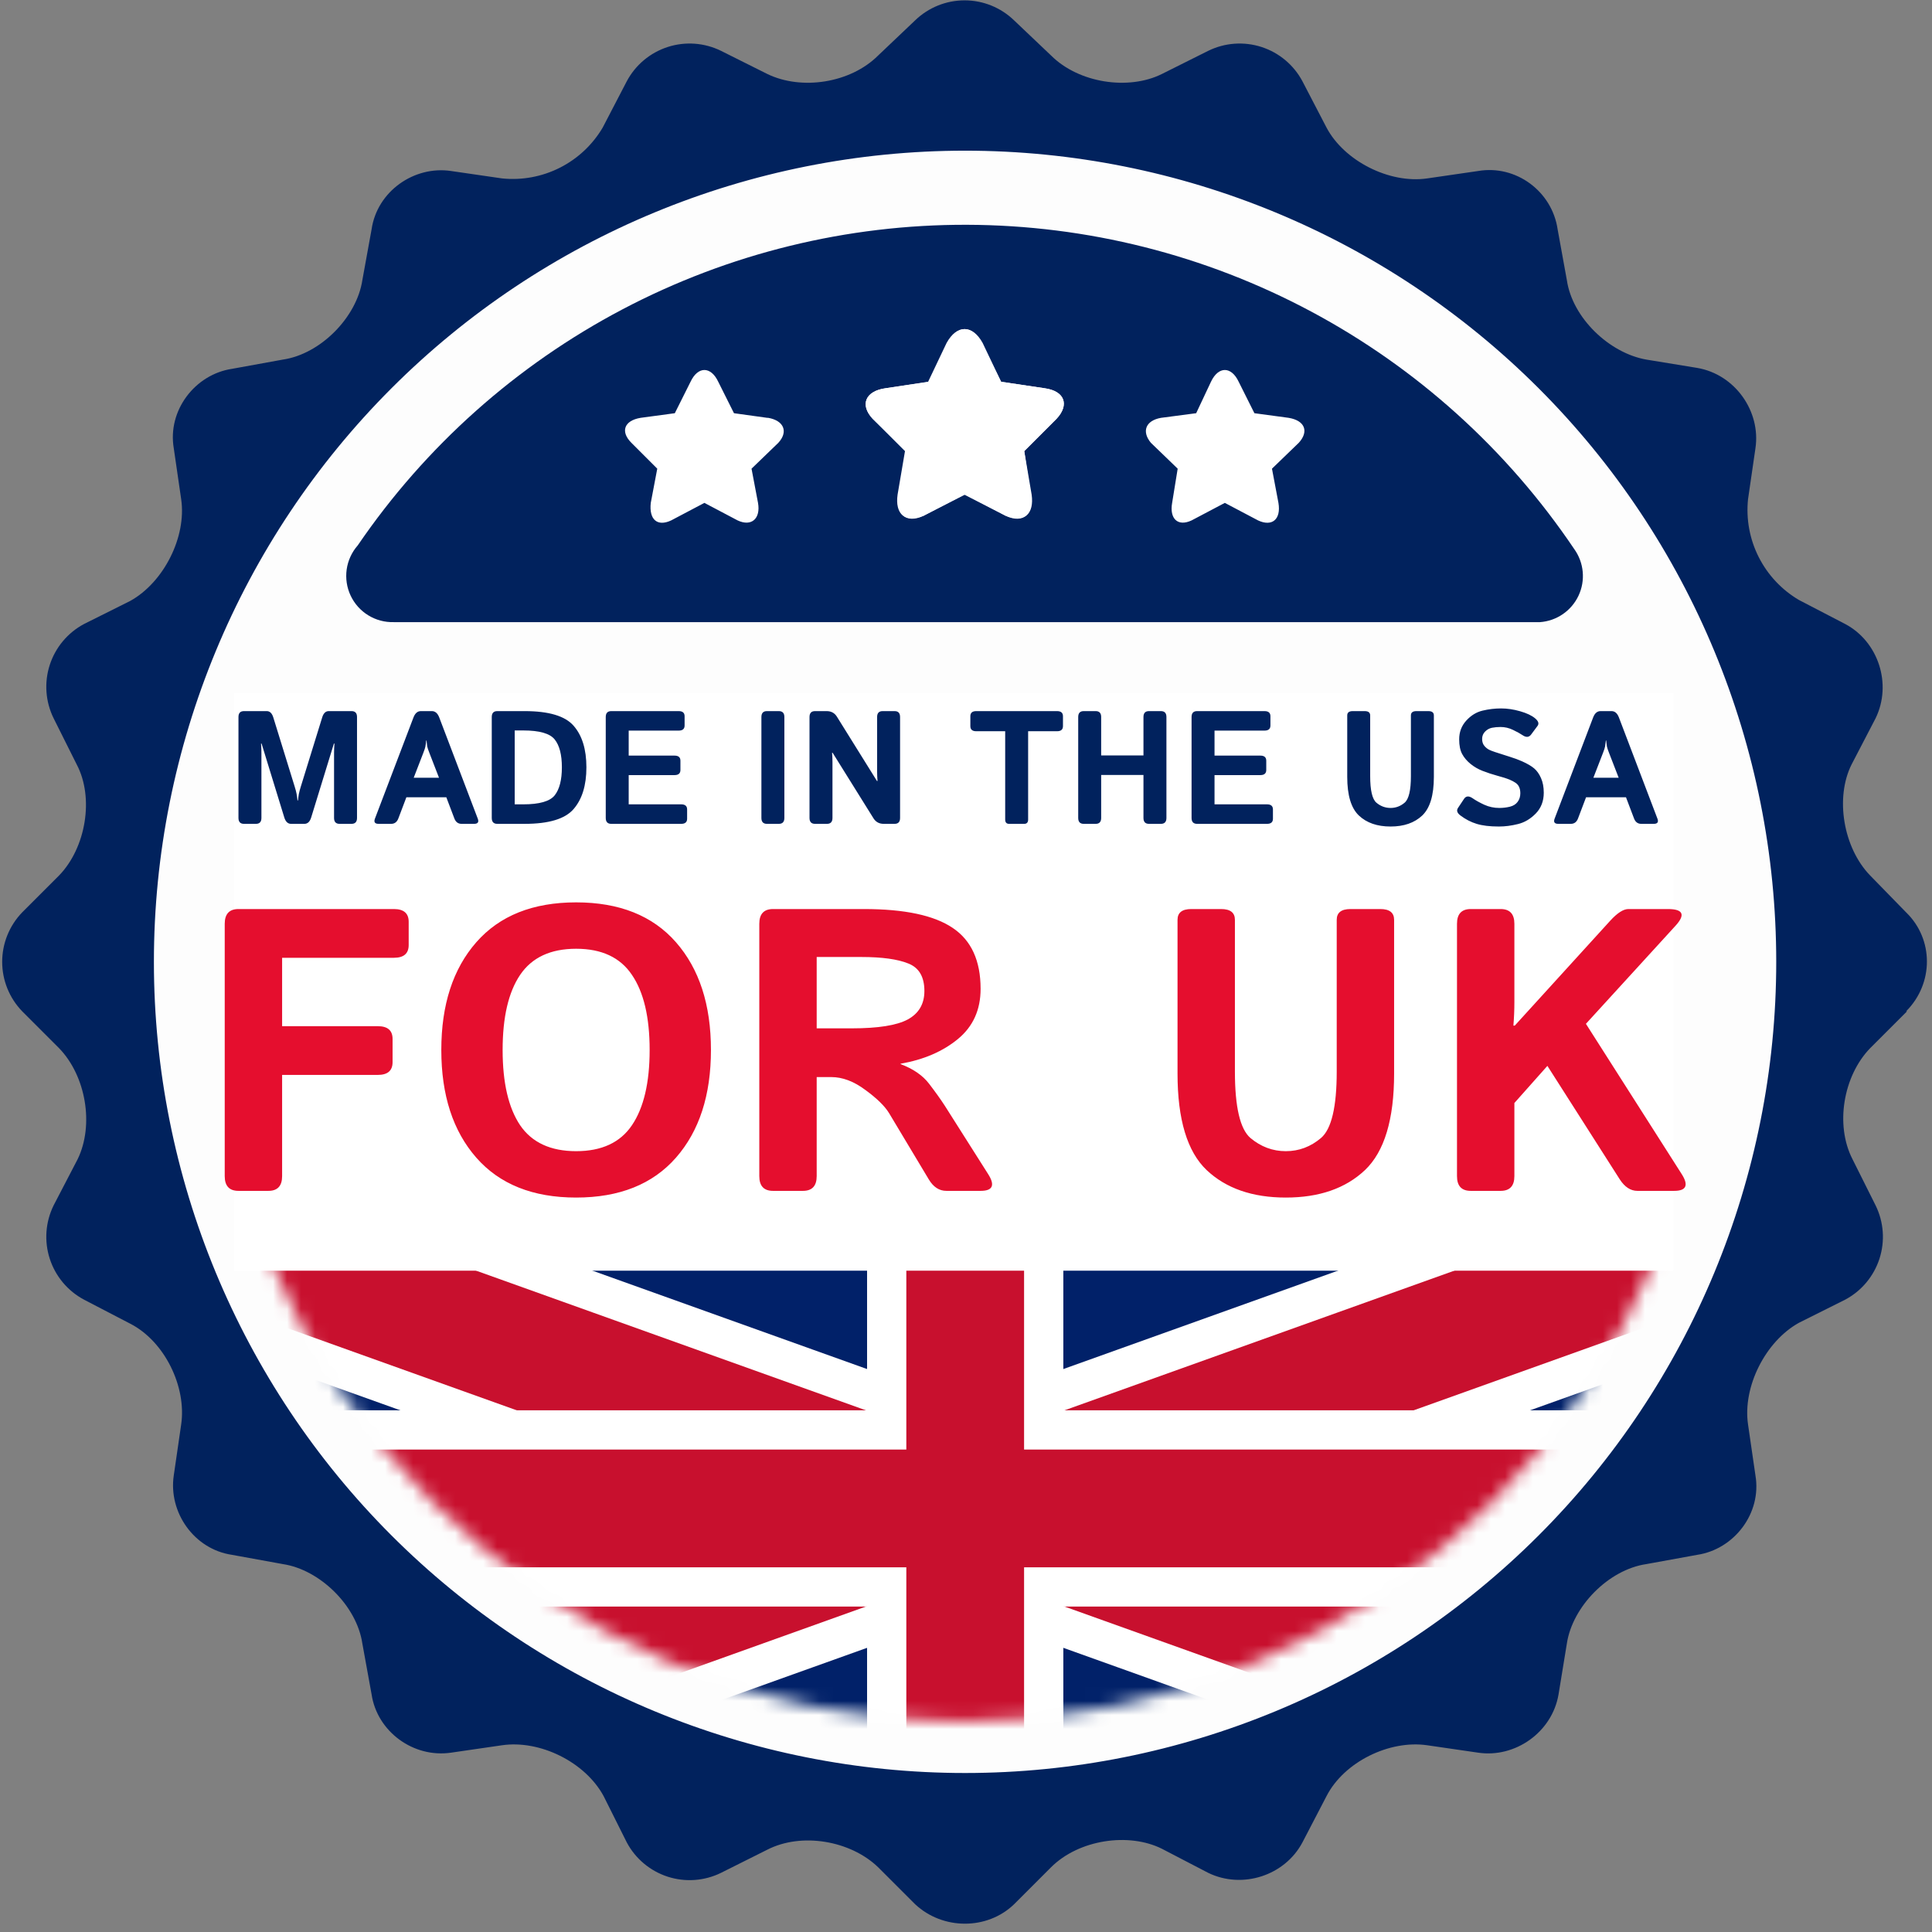 <svg width="138" height="138" viewBox="0 0 138 138" fill="none" xmlns="http://www.w3.org/2000/svg">
<rect x="0" y="0" width="138" height="138" fill="#808080" stroke="none"/>
<g clip-path="url(#clip0_0_9267)">
<path d="M68.934 128.492C101.936 128.492 128.69 101.739 128.69 68.736C128.69 35.734 101.936 8.98 68.934 8.98C35.931 8.98 9.178 35.734 9.178 68.736C9.178 101.739 35.931 128.492 68.934 128.492Z" fill="#FDFDFD"/>
<mask id="mask0_0_9267" style="mask-type:alpha" maskUnits="userSpaceOnUse" x="15" y="15" width="108" height="108">
<path d="M68.74 122.97C98.295 122.97 122.255 99.011 122.255 69.456C122.255 39.9 98.295 15.941 68.74 15.941C39.184 15.941 15.225 39.9 15.225 69.456C15.225 99.011 39.184 122.97 68.74 122.97Z" fill="#FDFDFD"/>
</mask>
<g mask="url(#mask0_0_9267)">
<path d="M18.818 89.788V125.703H119.068V89.788H18.818Z" fill="#012169"/>
<path d="M18.818 89.788L119.068 125.703L18.818 89.788ZM119.068 89.788L18.818 125.703Z" fill="black"/>
<path d="M119.068 89.788L18.818 125.703M18.818 89.788L119.068 125.703L18.818 89.788Z" stroke="white" stroke-width="14.018"/>
<path d="M18.818 89.788L119.068 125.703L18.818 89.788ZM119.068 89.788L18.818 125.703Z" fill="black"/>
<path d="M119.068 89.788L18.818 125.703M18.818 89.788L119.068 125.703L18.818 89.788Z" stroke="#C8102E" stroke-width="8.411"/>
<path d="M68.943 89.788V125.703V89.788ZM18.818 107.745H119.068Z" fill="black"/>
<path d="M18.818 107.745H119.068M68.943 89.788V125.703V89.788Z" stroke="white" stroke-width="14.018"/>
<path d="M68.943 89.788V125.703V89.788ZM18.818 107.745H119.068Z" fill="black"/>
<path d="M18.818 107.745H119.068M68.943 89.788V125.703V89.788Z" stroke="#C8102E" stroke-width="8.411"/>
</g>
<path d="M136.151 72.235C138.132 70.254 138.132 67.085 136.151 65.17L133.576 62.529C131.661 60.548 131.066 56.983 132.255 54.606L133.972 51.304C135.16 48.861 134.17 45.824 131.793 44.569L128.491 42.853C127.26 42.127 126.264 41.062 125.62 39.787C124.976 38.511 124.712 37.077 124.86 35.655L125.388 32.024C125.784 29.383 123.935 26.742 121.228 26.279L117.597 25.685C114.955 25.223 112.314 22.714 111.918 20.007L111.258 16.375C110.862 13.668 108.287 11.753 105.579 12.215L101.948 12.743C99.241 13.14 96.005 11.489 94.751 9.112L93.034 5.81C92.415 4.643 91.365 3.763 90.108 3.356C88.851 2.95 87.485 3.048 86.299 3.632L82.998 5.282C80.621 6.471 77.055 5.943 75.074 3.962L72.433 1.453C71.485 0.537 70.219 0.025 68.9 0.025C67.582 0.025 66.316 0.537 65.368 1.453L62.727 3.962C60.746 5.943 57.246 6.471 54.803 5.282L51.502 3.632C50.316 3.048 48.95 2.95 47.693 3.356C46.436 3.763 45.386 4.643 44.767 5.81L43.05 9.112C42.324 10.343 41.26 11.34 39.984 11.983C38.708 12.627 37.275 12.891 35.853 12.743L32.221 12.215C29.58 11.819 26.939 13.668 26.543 16.375L25.883 20.007C25.486 22.648 22.911 25.289 20.204 25.685L16.573 26.345C13.931 26.742 11.951 29.317 12.413 32.024L12.941 35.655C13.337 38.363 11.687 41.598 9.31 42.919L6.008 44.569C4.841 45.189 3.961 46.238 3.554 47.495C3.147 48.752 3.246 50.119 3.829 51.304L5.48 54.606C6.734 56.983 6.14 60.548 4.225 62.529L1.584 65.17C0.668 66.118 0.156 67.385 0.156 68.703C0.156 70.021 0.668 71.287 1.584 72.235L4.225 74.876C6.14 76.857 6.734 80.357 5.546 82.8L3.829 86.101C3.246 87.287 3.147 88.653 3.554 89.91C3.961 91.168 4.841 92.217 6.008 92.836L9.31 94.553C11.753 95.808 13.337 99.043 12.941 101.75L12.413 105.382C12.017 108.023 13.866 110.664 16.573 111.06L20.204 111.721C22.845 112.117 25.486 114.692 25.883 117.399L26.543 121.031C26.939 123.672 29.514 125.587 32.221 125.19L35.853 124.662C38.56 124.266 41.796 125.851 43.116 128.294L44.767 131.595C45.386 132.762 46.436 133.642 47.693 134.049C48.95 134.456 50.316 134.357 51.502 133.774L54.803 132.123C57.246 130.869 60.746 131.463 62.727 133.378L65.368 136.019C67.349 137.868 70.518 137.868 72.433 136.019L75.074 133.378C77.055 131.397 80.621 130.869 82.998 132.057L86.299 133.774C88.742 134.963 91.779 133.972 93.034 131.595L94.751 128.294C96.005 125.851 99.241 124.266 101.948 124.662L105.579 125.19C108.221 125.587 110.862 123.738 111.324 121.031L111.918 117.399C112.314 114.758 114.889 112.117 117.597 111.721L121.228 111.06C123.869 110.664 125.85 108.089 125.388 105.382L124.86 101.75C124.464 99.043 126.114 95.808 128.491 94.487L131.793 92.836C132.96 92.217 133.84 91.168 134.247 89.91C134.654 88.653 134.555 87.287 133.972 86.101L132.321 82.8C131.066 80.357 131.661 76.857 133.576 74.876L136.217 72.235H136.151ZM68.933 126.643C53.567 126.643 38.829 120.539 27.963 109.673C17.098 98.807 10.993 84.07 10.993 68.703C10.993 53.336 17.098 38.599 27.963 27.733C38.829 16.867 53.567 10.763 68.933 10.763C84.3 10.763 99.037 16.867 109.903 27.733C120.769 38.599 126.874 53.336 126.874 68.703C126.874 84.07 120.769 98.807 109.903 109.673C99.037 120.539 84.3 126.643 68.933 126.643Z" fill="#01225D"/>
<path d="M28.128 44.438H110.004C110.589 44.395 111.152 44.197 111.635 43.864C112.119 43.532 112.504 43.076 112.753 42.545C113.002 42.014 113.105 41.426 113.051 40.842C112.997 40.257 112.789 39.698 112.447 39.221C107.658 32.112 101.2 26.283 93.639 22.245C86.077 18.207 77.642 16.082 69.07 16.056C60.498 16.03 52.05 18.103 44.464 22.095C36.878 26.088 30.385 31.877 25.553 38.957C25.128 39.44 24.854 40.036 24.763 40.673C24.673 41.31 24.77 41.959 25.044 42.541C25.317 43.123 25.755 43.613 26.303 43.95C26.851 44.287 27.485 44.456 28.128 44.438Z" fill="#01225D"/>
<rect x="16.721" y="49.513" width="102.801" height="41.25" fill="white"/>
<path d="M17.035 85.062C16.38 85.062 16.052 84.712 16.052 84.01V65.985C16.052 65.283 16.38 64.932 17.035 64.932H28.139C28.841 64.932 29.192 65.236 29.192 65.844V67.501C29.192 68.109 28.841 68.413 28.139 68.413H20.151V73.299H26.988C27.69 73.299 28.041 73.603 28.041 74.211V75.868C28.041 76.476 27.69 76.78 26.988 76.78H20.151V84.01C20.151 84.712 19.824 85.062 19.169 85.062H17.035ZM31.522 74.997C31.522 71.768 32.355 69.204 34.021 67.304C35.687 65.404 38.064 64.455 41.152 64.455C44.241 64.455 46.618 65.404 48.284 67.304C49.949 69.204 50.782 71.768 50.782 74.997C50.782 78.226 49.949 80.79 48.284 82.69C46.618 84.59 44.241 85.54 41.152 85.54C38.064 85.54 35.687 84.59 34.021 82.69C32.355 80.79 31.522 78.226 31.522 74.997ZM35.902 74.997C35.902 77.337 36.318 79.129 37.151 80.374C37.994 81.609 39.327 82.227 41.152 82.227C42.977 82.227 44.306 81.609 45.139 80.374C45.981 79.129 46.403 77.337 46.403 74.997C46.403 72.657 45.981 70.87 45.139 69.635C44.306 68.39 42.977 67.768 41.152 67.768C39.327 67.768 37.994 68.39 37.151 69.635C36.318 70.87 35.902 72.657 35.902 74.997ZM55.218 85.062C54.563 85.062 54.236 84.712 54.236 84.01V65.985C54.236 65.283 54.563 64.932 55.218 64.932H61.718C64.61 64.932 66.72 65.381 68.049 66.279C69.378 67.169 70.043 68.619 70.043 70.631C70.043 72.129 69.504 73.322 68.428 74.211C67.352 75.1 65.986 75.69 64.329 75.98V76.008C65.228 76.345 65.906 76.813 66.365 77.412C66.823 78.011 67.198 78.535 67.488 78.984L70.576 83.855C71.091 84.66 70.913 85.062 70.043 85.062H67.6C67.085 85.062 66.664 84.786 66.337 84.234L63.501 79.503C63.192 78.998 62.626 78.446 61.802 77.847C60.988 77.239 60.178 76.934 59.374 76.934H58.335V84.01C58.335 84.712 58.007 85.062 57.352 85.062H55.218ZM58.335 73.453H60.848C62.719 73.453 64.048 73.242 64.835 72.821C65.63 72.391 66.028 71.712 66.028 70.786C66.028 69.775 65.644 69.12 64.877 68.82C64.118 68.512 63 68.357 61.522 68.357H58.335V73.453ZM84.109 76.682V65.704C84.109 65.189 84.436 64.932 85.091 64.932H87.225C87.88 64.932 88.208 65.189 88.208 65.704V76.541C88.208 79.068 88.578 80.65 89.317 81.286C90.066 81.913 90.908 82.227 91.844 82.227C92.78 82.227 93.617 81.913 94.357 81.286C95.105 80.65 95.48 79.068 95.48 76.541V65.704C95.48 65.189 95.807 64.932 96.462 64.932H98.596C99.251 64.932 99.579 65.189 99.579 65.704V76.682C99.579 79.957 98.886 82.255 97.501 83.575C96.116 84.885 94.23 85.54 91.844 85.54C89.457 85.54 87.572 84.885 86.186 83.575C84.801 82.255 84.109 79.957 84.109 76.682ZM105.054 85.062C104.398 85.062 104.071 84.712 104.071 84.01V65.985C104.071 65.283 104.398 64.932 105.054 64.932H107.187C107.842 64.932 108.17 65.283 108.17 65.985V71.572C108.17 72.133 108.147 72.695 108.1 73.257H108.198L115.021 65.76C115.526 65.208 115.957 64.932 116.312 64.932H119.134C120.229 64.932 120.407 65.334 119.667 66.139L113.28 73.13L120.116 83.855C120.631 84.66 120.453 85.062 119.583 85.062H116.958C116.471 85.062 116.05 84.786 115.694 84.234L110.528 76.134L108.17 78.787V84.01C108.17 84.712 107.842 85.062 107.187 85.062H105.054Z" fill="#E50E2E"/>
<path d="M17.426 58.846C17.164 58.846 17.033 58.705 17.033 58.425V51.215C17.033 50.934 17.164 50.794 17.426 50.794H19.055C19.272 50.794 19.427 50.943 19.521 51.243L21.043 56.167C21.11 56.381 21.157 56.557 21.183 56.695C21.209 56.83 21.232 56.991 21.25 57.178H21.284C21.303 56.991 21.325 56.83 21.351 56.695C21.378 56.557 21.424 56.381 21.492 56.167L23.014 51.243C23.107 50.943 23.262 50.794 23.48 50.794H25.108C25.37 50.794 25.501 50.934 25.501 51.215V58.425C25.501 58.705 25.37 58.846 25.108 58.846H24.255C23.992 58.846 23.861 58.705 23.861 58.425V53.786C23.861 53.562 23.871 53.337 23.89 53.112H23.85L22.227 58.391C22.134 58.694 21.973 58.846 21.744 58.846H20.79C20.562 58.846 20.401 58.694 20.307 58.391L18.684 53.112H18.645C18.664 53.337 18.673 53.562 18.673 53.786V58.425C18.673 58.705 18.542 58.846 18.28 58.846H17.426ZM27.045 58.846C26.776 58.846 26.688 58.722 26.781 58.475L29.533 51.248C29.649 50.945 29.825 50.794 30.061 50.794H30.847C31.083 50.794 31.259 50.945 31.375 51.248L34.126 58.475C34.22 58.722 34.132 58.846 33.862 58.846H32.969C32.722 58.846 32.55 58.717 32.453 58.458L31.88 56.948H29.027L28.455 58.458C28.357 58.717 28.185 58.846 27.938 58.846H27.045ZM29.55 55.555H31.358L30.667 53.77C30.585 53.56 30.534 53.408 30.515 53.315C30.5 53.217 30.484 53.075 30.465 52.888H30.442C30.424 53.075 30.405 53.217 30.386 53.315C30.371 53.408 30.323 53.56 30.24 53.77L29.55 55.555ZM35.519 58.846C35.257 58.846 35.126 58.705 35.126 58.425V51.215C35.126 50.934 35.257 50.794 35.519 50.794H37.478C39.2 50.794 40.365 51.142 40.971 51.838C41.581 52.534 41.886 53.524 41.886 54.808C41.886 56.092 41.581 57.086 40.971 57.79C40.365 58.494 39.2 58.846 37.478 58.846H35.519ZM36.765 57.453H37.372C38.532 57.453 39.283 57.238 39.623 56.807C39.964 56.373 40.134 55.707 40.134 54.808C40.134 53.91 39.964 53.247 39.623 52.821C39.283 52.39 38.532 52.175 37.372 52.175H36.765V57.453ZM43.661 58.846C43.399 58.846 43.268 58.705 43.268 58.425V51.215C43.268 50.934 43.399 50.794 43.661 50.794H48.479C48.759 50.794 48.9 50.915 48.9 51.158V51.821C48.9 52.064 48.759 52.186 48.479 52.186H44.907V53.972H48.181C48.462 53.972 48.602 54.093 48.602 54.337V54.999C48.602 55.243 48.462 55.364 48.181 55.364H44.907V57.453H48.658C48.939 57.453 49.08 57.575 49.08 57.818V58.481C49.08 58.724 48.939 58.846 48.658 58.846H43.661ZM54.779 58.846C54.517 58.846 54.386 58.705 54.386 58.425V51.215C54.386 50.934 54.517 50.794 54.779 50.794H55.632C55.895 50.794 56.026 50.934 56.026 51.215V58.425C56.026 58.705 55.895 58.846 55.632 58.846H54.779ZM58.215 58.846C57.953 58.846 57.822 58.705 57.822 58.425V51.215C57.822 50.934 57.953 50.794 58.215 50.794H59.047C59.368 50.794 59.612 50.925 59.776 51.187L62.64 55.785H62.68C62.661 55.561 62.651 55.336 62.651 55.112V51.215C62.651 50.934 62.782 50.794 63.045 50.794H63.898C64.16 50.794 64.291 50.934 64.291 51.215V58.425C64.291 58.705 64.16 58.846 63.898 58.846H63.123C62.801 58.846 62.558 58.715 62.393 58.453L59.473 53.77H59.434C59.453 53.994 59.462 54.219 59.462 54.443V58.425C59.462 58.705 59.331 58.846 59.069 58.846H58.215ZM69.732 52.231C69.451 52.231 69.311 52.109 69.311 51.866V51.158C69.311 50.915 69.451 50.794 69.732 50.794H75.505C75.785 50.794 75.926 50.915 75.926 51.158V51.866C75.926 52.109 75.785 52.231 75.505 52.231H73.438V58.537C73.438 58.743 73.345 58.846 73.158 58.846H72.079C71.892 58.846 71.799 58.743 71.799 58.537V52.231H69.732ZM77.408 58.846C77.146 58.846 77.015 58.705 77.015 58.425V51.215C77.015 50.934 77.146 50.794 77.408 50.794H78.262C78.524 50.794 78.655 50.934 78.655 51.215V53.96H81.676V51.215C81.676 50.934 81.807 50.794 82.069 50.794H82.922C83.184 50.794 83.316 50.934 83.316 51.215V58.425C83.316 58.705 83.184 58.846 82.922 58.846H82.069C81.807 58.846 81.676 58.705 81.676 58.425V55.353H78.655V58.425C78.655 58.705 78.524 58.846 78.262 58.846H77.408ZM85.505 58.846C85.243 58.846 85.112 58.705 85.112 58.425V51.215C85.112 50.934 85.243 50.794 85.505 50.794H90.323C90.604 50.794 90.745 50.915 90.745 51.158V51.821C90.745 52.064 90.604 52.186 90.323 52.186H86.752V53.972H90.026C90.306 53.972 90.447 54.093 90.447 54.337V54.999C90.447 55.243 90.306 55.364 90.026 55.364H86.752V57.453H90.503C90.784 57.453 90.924 57.575 90.924 57.818V58.481C90.924 58.724 90.784 58.846 90.503 58.846H85.505ZM96.231 55.493V51.102C96.231 50.896 96.362 50.794 96.624 50.794H97.477C97.739 50.794 97.87 50.896 97.87 51.102V55.437C97.87 56.448 98.018 57.081 98.314 57.335C98.613 57.586 98.95 57.711 99.325 57.711C99.699 57.711 100.034 57.586 100.33 57.335C100.629 57.081 100.779 56.448 100.779 55.437V51.102C100.779 50.896 100.91 50.794 101.172 50.794H102.026C102.288 50.794 102.419 50.896 102.419 51.102V55.493C102.419 56.804 102.142 57.723 101.588 58.251C101.033 58.775 100.279 59.037 99.325 59.037C98.37 59.037 97.616 58.775 97.062 58.251C96.508 57.723 96.231 56.804 96.231 55.493ZM104.311 58.245C104.079 58.069 104.023 57.891 104.142 57.711L104.575 57.06C104.717 56.847 104.925 56.835 105.198 57.026C105.408 57.172 105.681 57.324 106.018 57.481C106.359 57.635 106.716 57.711 107.09 57.711C107.352 57.711 107.605 57.681 107.849 57.622C108.092 57.562 108.277 57.446 108.404 57.273C108.532 57.101 108.595 56.897 108.595 56.661C108.595 56.493 108.567 56.345 108.511 56.218C108.455 56.09 108.363 55.986 108.236 55.903C108.109 55.821 107.978 55.752 107.843 55.696C107.607 55.598 107.309 55.503 106.95 55.409C106.594 55.312 106.243 55.196 105.894 55.061C105.584 54.941 105.299 54.776 105.041 54.567C104.783 54.357 104.582 54.121 104.44 53.859C104.298 53.597 104.227 53.247 104.227 52.809C104.227 52.289 104.395 51.843 104.732 51.473C105.069 51.102 105.456 50.865 105.894 50.76C106.332 50.655 106.774 50.602 107.22 50.602C107.661 50.602 108.116 50.67 108.584 50.805C109.056 50.94 109.411 51.108 109.651 51.31C109.887 51.508 109.945 51.688 109.825 51.849L109.37 52.461C109.217 52.671 109.011 52.688 108.753 52.512C108.588 52.399 108.361 52.274 108.073 52.136C107.789 51.997 107.491 51.928 107.18 51.928C106.959 51.928 106.755 51.947 106.568 51.984C106.385 52.021 106.222 52.111 106.08 52.253C105.937 52.396 105.866 52.572 105.866 52.781C105.866 52.983 105.919 53.148 106.024 53.275C106.128 53.399 106.244 53.492 106.372 53.556C106.499 53.616 106.628 53.667 106.759 53.708C107.163 53.839 107.525 53.955 107.843 54.056C108.161 54.153 108.455 54.262 108.724 54.382C109.099 54.55 109.385 54.718 109.584 54.887C109.782 55.055 109.945 55.286 110.072 55.578C110.203 55.87 110.269 56.218 110.269 56.622C110.269 57.221 110.078 57.717 109.696 58.11C109.314 58.499 108.889 58.75 108.421 58.862C107.957 58.979 107.504 59.037 107.062 59.037C106.411 59.037 105.881 58.973 105.473 58.846C105.065 58.722 104.678 58.522 104.311 58.245ZM111.307 58.846C111.038 58.846 110.95 58.722 111.044 58.475L113.795 51.248C113.911 50.945 114.087 50.794 114.323 50.794H115.109C115.345 50.794 115.521 50.945 115.637 51.248L118.388 58.475C118.482 58.722 118.394 58.846 118.124 58.846H117.232C116.984 58.846 116.812 58.717 116.715 58.458L116.142 56.948H113.29L112.717 58.458C112.62 58.717 112.447 58.846 112.2 58.846H111.307ZM113.812 55.555H115.62L114.929 53.77C114.847 53.56 114.796 53.408 114.778 53.315C114.763 53.217 114.746 53.075 114.727 52.888H114.705C114.686 53.075 114.667 53.217 114.649 53.315C114.634 53.408 114.585 53.56 114.503 53.77L113.812 55.555Z" fill="#01225D"/>
<path d="M74.612 27.732L71.509 27.27L70.189 24.497C69.462 23.176 68.34 23.176 67.68 24.497L66.359 27.27L63.256 27.732C61.803 27.93 61.407 28.921 62.331 29.911L64.708 32.222L64.18 35.325C63.916 36.712 64.708 37.438 65.963 36.844L68.934 35.325L71.839 36.844C73.16 37.372 73.886 36.712 73.688 35.325L73.16 32.222L75.471 29.911C76.395 28.921 76.065 27.93 74.612 27.732ZM54.804 29.845L52.427 29.515L51.304 27.27C50.776 26.148 49.852 26.148 49.324 27.27L48.201 29.515L45.758 29.845C44.569 30.043 44.305 30.835 45.098 31.628L46.947 33.477L46.484 35.92C46.352 37.108 46.947 37.636 47.937 37.174L50.314 35.92L52.691 37.174C53.681 37.636 54.342 37.042 54.144 35.92L53.681 33.477L55.596 31.628C56.323 30.835 55.992 30.043 54.87 29.845H54.804Z" fill="white"/>
<path d="M63.255 27.732L66.293 27.27L67.613 24.497C68.34 23.176 69.462 23.176 70.122 24.497L71.509 27.27L74.612 27.732C76.065 27.93 76.395 28.921 75.471 29.911L73.16 32.222L73.622 35.325C73.886 36.712 73.094 37.438 71.839 36.844L68.868 35.325L65.963 36.844C64.642 37.372 63.916 36.712 64.114 35.325L64.642 32.222L62.331 29.911C61.407 28.921 61.803 27.93 63.255 27.732V27.732ZM82.932 29.845L85.441 29.515L86.497 27.27C87.026 26.148 87.95 26.148 88.478 27.27L89.601 29.515L92.044 29.845C93.232 30.043 93.496 30.835 92.77 31.628L90.855 33.477L91.317 35.92C91.516 37.108 90.855 37.636 89.865 37.174L87.488 35.92L85.111 37.174C84.12 37.636 83.526 37.042 83.724 35.92L84.12 33.477L82.206 31.628C81.545 30.835 81.809 30.043 82.932 29.845V29.845Z" fill="white"/>
</g>
<defs>
<clipPath id="clip0_0_9267">
<rect width="138" height="138" fill="white"/>
</clipPath>
</defs>
</svg>
